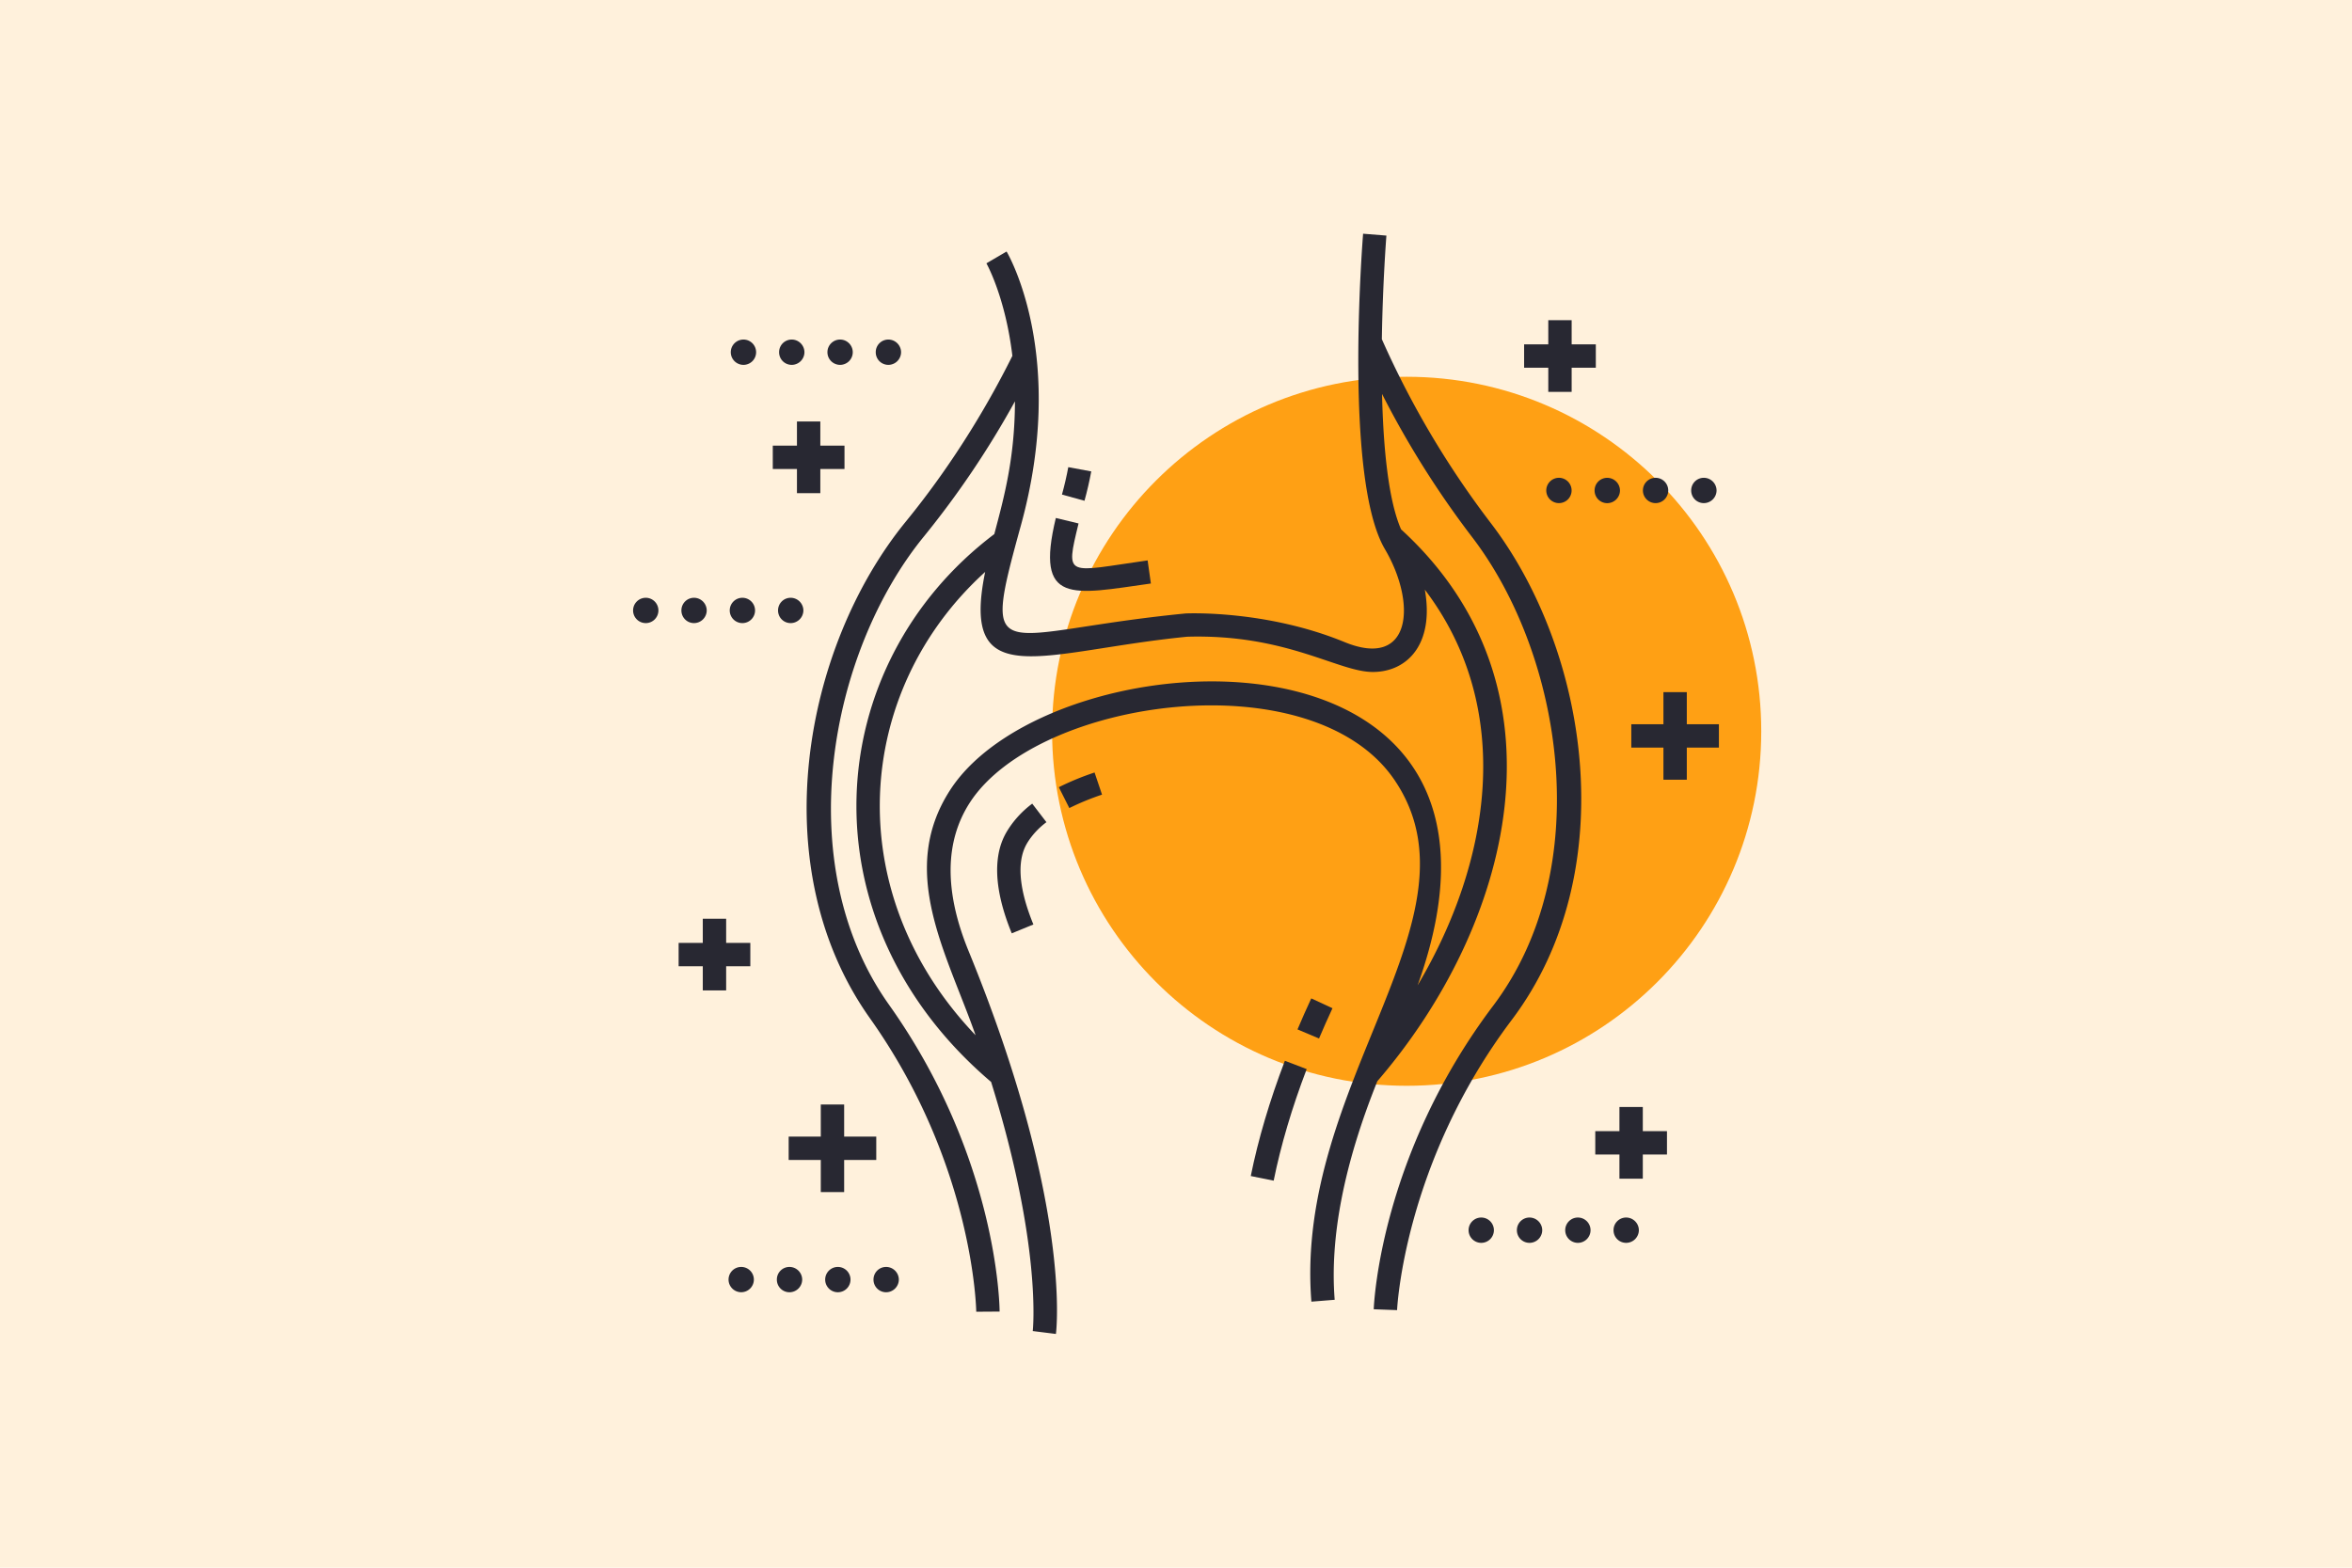 <?xml version="1.0" encoding="UTF-8"?> <svg xmlns="http://www.w3.org/2000/svg" id="Layer_1" data-name="Layer 1" viewBox="0 0 2100 1400"><defs><style>.cls-1,.cls-2{fill:#ffa014;}.cls-1{opacity:0.15;}.cls-3{fill:#282832;}</style></defs><rect class="cls-1" width="2100" height="1400"></rect><path class="cls-2" d="M939.37,653.06c0-174.85,141.76-316.59,316.59-316.59s316.58,141.74,316.58,316.59S1430.82,969.65,1256,969.65,939.37,827.91,939.37,653.06"></path><path class="cls-3" d="M781.92,314.54a11.23,11.23,0,0,1,11.21-11.31h0a11.4,11.4,0,0,1,11.4,11.31h0a11.39,11.39,0,0,1-11.4,11.3h0A11.22,11.22,0,0,1,781.92,314.54Z"></path><path class="cls-3" d="M738.78,314.54a11.31,11.31,0,0,1,11.3-11.31h0a11.32,11.32,0,0,1,11.31,11.31h0a11.31,11.31,0,0,1-11.31,11.3h0A11.3,11.3,0,0,1,738.78,314.54Z"></path><path class="cls-3" d="M695.63,314.54a11.24,11.24,0,0,1,11.22-11.31h0a11.4,11.4,0,0,1,11.4,11.31h0a11.39,11.39,0,0,1-11.4,11.3h0A11.23,11.23,0,0,1,695.63,314.54Z"></path><path class="cls-3" d="M652.49,314.54a11.32,11.32,0,0,1,11.31-11.31h0a11.31,11.31,0,0,1,11.3,11.31h0a11.3,11.3,0,0,1-11.3,11.3h0A11.31,11.31,0,0,1,652.49,314.54Z"></path><path class="cls-3" d="M694.69,545.15a11.23,11.23,0,0,1,11.21-11.31h0a11.4,11.4,0,0,1,11.4,11.31h0a11.39,11.39,0,0,1-11.4,11.3h0A11.22,11.22,0,0,1,694.69,545.15Z"></path><path class="cls-3" d="M651.55,545.15a11.31,11.31,0,0,1,11.3-11.31h0a11.32,11.32,0,0,1,11.31,11.31h0a11.31,11.31,0,0,1-11.31,11.3h0A11.3,11.3,0,0,1,651.55,545.15Z"></path><path class="cls-3" d="M608.4,545.15a11.24,11.24,0,0,1,11.22-11.31h0A11.4,11.4,0,0,1,631,545.15h0a11.39,11.39,0,0,1-11.4,11.3h0A11.23,11.23,0,0,1,608.4,545.15Z"></path><path class="cls-3" d="M565.26,545.15a11.32,11.32,0,0,1,11.31-11.31h0a11.31,11.31,0,0,1,11.3,11.31h0a11.3,11.3,0,0,1-11.3,11.3h0A11.31,11.31,0,0,1,565.26,545.15Z"></path><path class="cls-3" d="M1510,438a11.24,11.24,0,0,1,11.22-11.31h0A11.39,11.39,0,0,1,1532.64,438h0a11.38,11.38,0,0,1-11.39,11.3h0A11.23,11.23,0,0,1,1510,438Z"></path><path class="cls-3" d="M1466.89,438a11.32,11.32,0,0,1,11.31-11.31h0A11.31,11.31,0,0,1,1489.5,438h0a11.3,11.3,0,0,1-11.3,11.3h0A11.31,11.31,0,0,1,1466.89,438Z"></path><path class="cls-3" d="M1423.75,438A11.23,11.23,0,0,1,1435,426.72h0a11.4,11.4,0,0,1,11.4,11.31h0a11.39,11.39,0,0,1-11.4,11.3h0A11.22,11.22,0,0,1,1423.75,438Z"></path><path class="cls-3" d="M1380.6,438a11.32,11.32,0,0,1,11.31-11.31h0A11.32,11.32,0,0,1,1403.22,438h0a11.31,11.31,0,0,1-11.31,11.3h0A11.31,11.31,0,0,1,1380.6,438Z"></path><path class="cls-3" d="M1440.66,1098.61a11.23,11.23,0,0,1,11.21-11.31h0a11.4,11.4,0,0,1,11.4,11.31h0a11.39,11.39,0,0,1-11.4,11.3h0A11.22,11.22,0,0,1,1440.66,1098.61Z"></path><path class="cls-3" d="M1397.52,1098.61a11.31,11.31,0,0,1,11.3-11.31h0a11.32,11.32,0,0,1,11.31,11.31h0a11.31,11.31,0,0,1-11.31,11.3h0A11.3,11.3,0,0,1,1397.52,1098.61Z"></path><path class="cls-3" d="M1354.37,1098.61a11.24,11.24,0,0,1,11.22-11.31h0a11.4,11.4,0,0,1,11.4,11.31h0a11.39,11.39,0,0,1-11.4,11.3h0A11.23,11.23,0,0,1,1354.37,1098.61Z"></path><path class="cls-3" d="M1311.23,1098.61a11.32,11.32,0,0,1,11.31-11.31h0a11.31,11.31,0,0,1,11.3,11.31h0a11.3,11.3,0,0,1-11.3,11.3h0A11.31,11.31,0,0,1,1311.23,1098.61Z"></path><path class="cls-3" d="M779.91,1142.72a11.23,11.23,0,0,1,11.22-11.3h0a11.39,11.39,0,0,1,11.4,11.3h0a11.39,11.39,0,0,1-11.4,11.31h0A11.24,11.24,0,0,1,779.91,1142.72Z"></path><path class="cls-3" d="M736.77,1142.72a11.31,11.31,0,0,1,11.31-11.3h0a11.3,11.3,0,0,1,11.3,11.3h0a11.3,11.3,0,0,1-11.3,11.31h0A11.31,11.31,0,0,1,736.77,1142.72Z"></path><path class="cls-3" d="M693.63,1142.72a11.22,11.22,0,0,1,11.21-11.3h0a11.39,11.39,0,0,1,11.4,11.3h0a11.39,11.39,0,0,1-11.4,11.31h0A11.23,11.23,0,0,1,693.63,1142.72Z"></path><path class="cls-3" d="M650.49,1142.72a11.3,11.3,0,0,1,11.3-11.3h0a11.31,11.31,0,0,1,11.31,11.3h0A11.31,11.31,0,0,1,661.79,1154h0A11.3,11.3,0,0,1,650.49,1142.72Z"></path><path class="cls-3" d="M1027.58,521.12l-2.91-20.66c-72.76,10.27-73.55,16.18-61.68-33l-20.27-4.89c-18.87,78.11,14.61,68.4,84.86,58.52"></path><path class="cls-3" d="M948.18,441.66l20.11,5.55c2.42-8.74,4.44-17.56,6.05-26.22l-20.51-3.8c-1.5,8.07-3.39,16.3-5.65,24.47"></path><path class="cls-3" d="M1189.69,900.37l-18.92-8.77q-6.49,14-12.28,27.7l19.21,8.12q5.67-13.39,12-27"></path><path class="cls-3" d="M1116.76,1050.24l20.45,4.13c6.39-31.6,16.31-65.13,29.48-99.62l-19.49-7.44c-13.57,35.58-23.82,70.2-30.44,102.93"></path><path class="cls-3" d="M934.32,734.24l-12.69-16.55a87.83,87.83,0,0,0-20.79,21.91c-5.44,8.44-22,34.11,2.52,93.9l19.31-7.91c-20.37-49.73-8.27-68.54-4.29-74.71a67.58,67.58,0,0,1,15.94-16.64"></path><path class="cls-3" d="M954.76,721.64a225.11,225.11,0,0,1,29.19-12l-6.65-19.77A243,243,0,0,0,945.37,703Z"></path><path class="cls-3" d="M1060,568.61c88.65-2.57,134.82,31.48,165.7,31.48s55.09-25,46.47-73.51c80.53,106.24,59.36,242.32-6.47,353.41C1387.93,541.09,939,565.24,848.36,705.49c-46.86,72.5-3.29,145.07,22.69,219C749.39,797.2,762.27,617.13,879.61,510.75c-22.72,110.44,51.74,70.49,180.37,57.86M776.65,909.24c92.83,130.61,95,260.88,95,262.18l20.86-.14c0-5.57-2-137.89-98.82-274.12-89-125.46-53.1-314.69,31.18-418a814.42,814.42,0,0,0,81.34-120.75c-.11,50.62-9.7,85.6-18.44,118.55C732.38,594.48,716.11,822.69,884.91,966.2c45.57,146.23,37.29,221.57,37.18,222.48l20.7,2.59c.6-4.72,13.57-118.32-78-342-21.74-53.09-21.37-97.66,1.11-132.47C926.4,623.12,1172.6,589,1245.34,696.92c82.48,122.42-90,270.61-74.45,465.5l20.8-1.67c-4.46-55.82,8.45-121.39,38.09-195.2,119.38-138.48,176.4-350.81,21.18-492.82-11.49-26.3-15.88-73.6-17-120.92a832.39,832.39,0,0,0,80.1,127.41c81.28,105.81,111.7,296.07,19.15,418.92-100.5,133.24-106.45,265.51-106.66,271.08l20.84.77c.06-1.3,6.12-131.54,102.48-259.3,99.77-132.43,68.55-329.83-19.26-444.17a812.68,812.68,0,0,1-96.81-163.6c.76-50.56,4-91.59,4.06-92.53l-20.8-1.67c-.71,8.93-17.17,219.35,19.48,281.71,28.89,49.19,23.37,107.36-36,83-69.1-28.41-138.52-25.76-142-25.58-169.16,16.54-183.34,53-147-78.72C952.82,319,901,228.39,898.73,224.61l-18,10.55c.29.5,16.93,30.2,23.18,82.63-18.6,37.45-49.77,92.48-95.25,148.14-91.07,111.7-127.95,308.05-32,443.31"></path><polygon class="cls-3" points="1485.21 646.77 1456.52 646.77 1456.52 667.63 1485.21 667.63 1485.21 696.31 1506.07 696.31 1506.07 667.63 1534.74 667.63 1534.74 646.77 1506.07 646.77 1506.07 618.1 1485.21 618.1 1485.21 646.77"></polygon><polygon class="cls-3" points="732.85 1015.03 704.17 1015.03 704.17 1035.89 732.85 1035.89 732.85 1064.57 753.71 1064.57 753.71 1035.89 782.38 1035.89 782.38 1015.03 753.71 1015.03 753.71 986.36 732.85 986.36 732.85 1015.03"></polygon><polygon class="cls-3" points="1382.4 285.94 1382.4 307.52 1360.82 307.52 1360.82 328.38 1382.4 328.38 1382.4 349.96 1403.26 349.96 1403.26 328.38 1424.84 328.38 1424.84 307.52 1403.26 307.52 1403.26 285.94 1382.4 285.94"></polygon><polygon class="cls-3" points="1466.79 1031.02 1488.37 1031.02 1488.37 1010.16 1466.79 1010.16 1466.79 988.58 1445.93 988.58 1445.93 1010.16 1424.35 1010.16 1424.35 1031.02 1445.93 1031.02 1445.93 1052.61 1466.79 1052.61 1466.79 1031.02"></polygon><polygon class="cls-3" points="605.92 862.9 627.49 862.9 627.49 884.47 648.35 884.47 648.35 862.9 669.93 862.9 669.93 842.04 648.35 842.04 648.35 820.46 627.49 820.46 627.49 842.04 605.92 842.04 605.92 862.9"></polygon><polygon class="cls-3" points="711.57 397.97 689.99 397.97 689.99 418.83 711.57 418.83 711.57 440.41 732.43 440.41 732.43 418.83 754.01 418.83 754.01 397.97 732.43 397.97 732.43 376.4 711.57 376.4 711.57 397.97"></polygon></svg> 